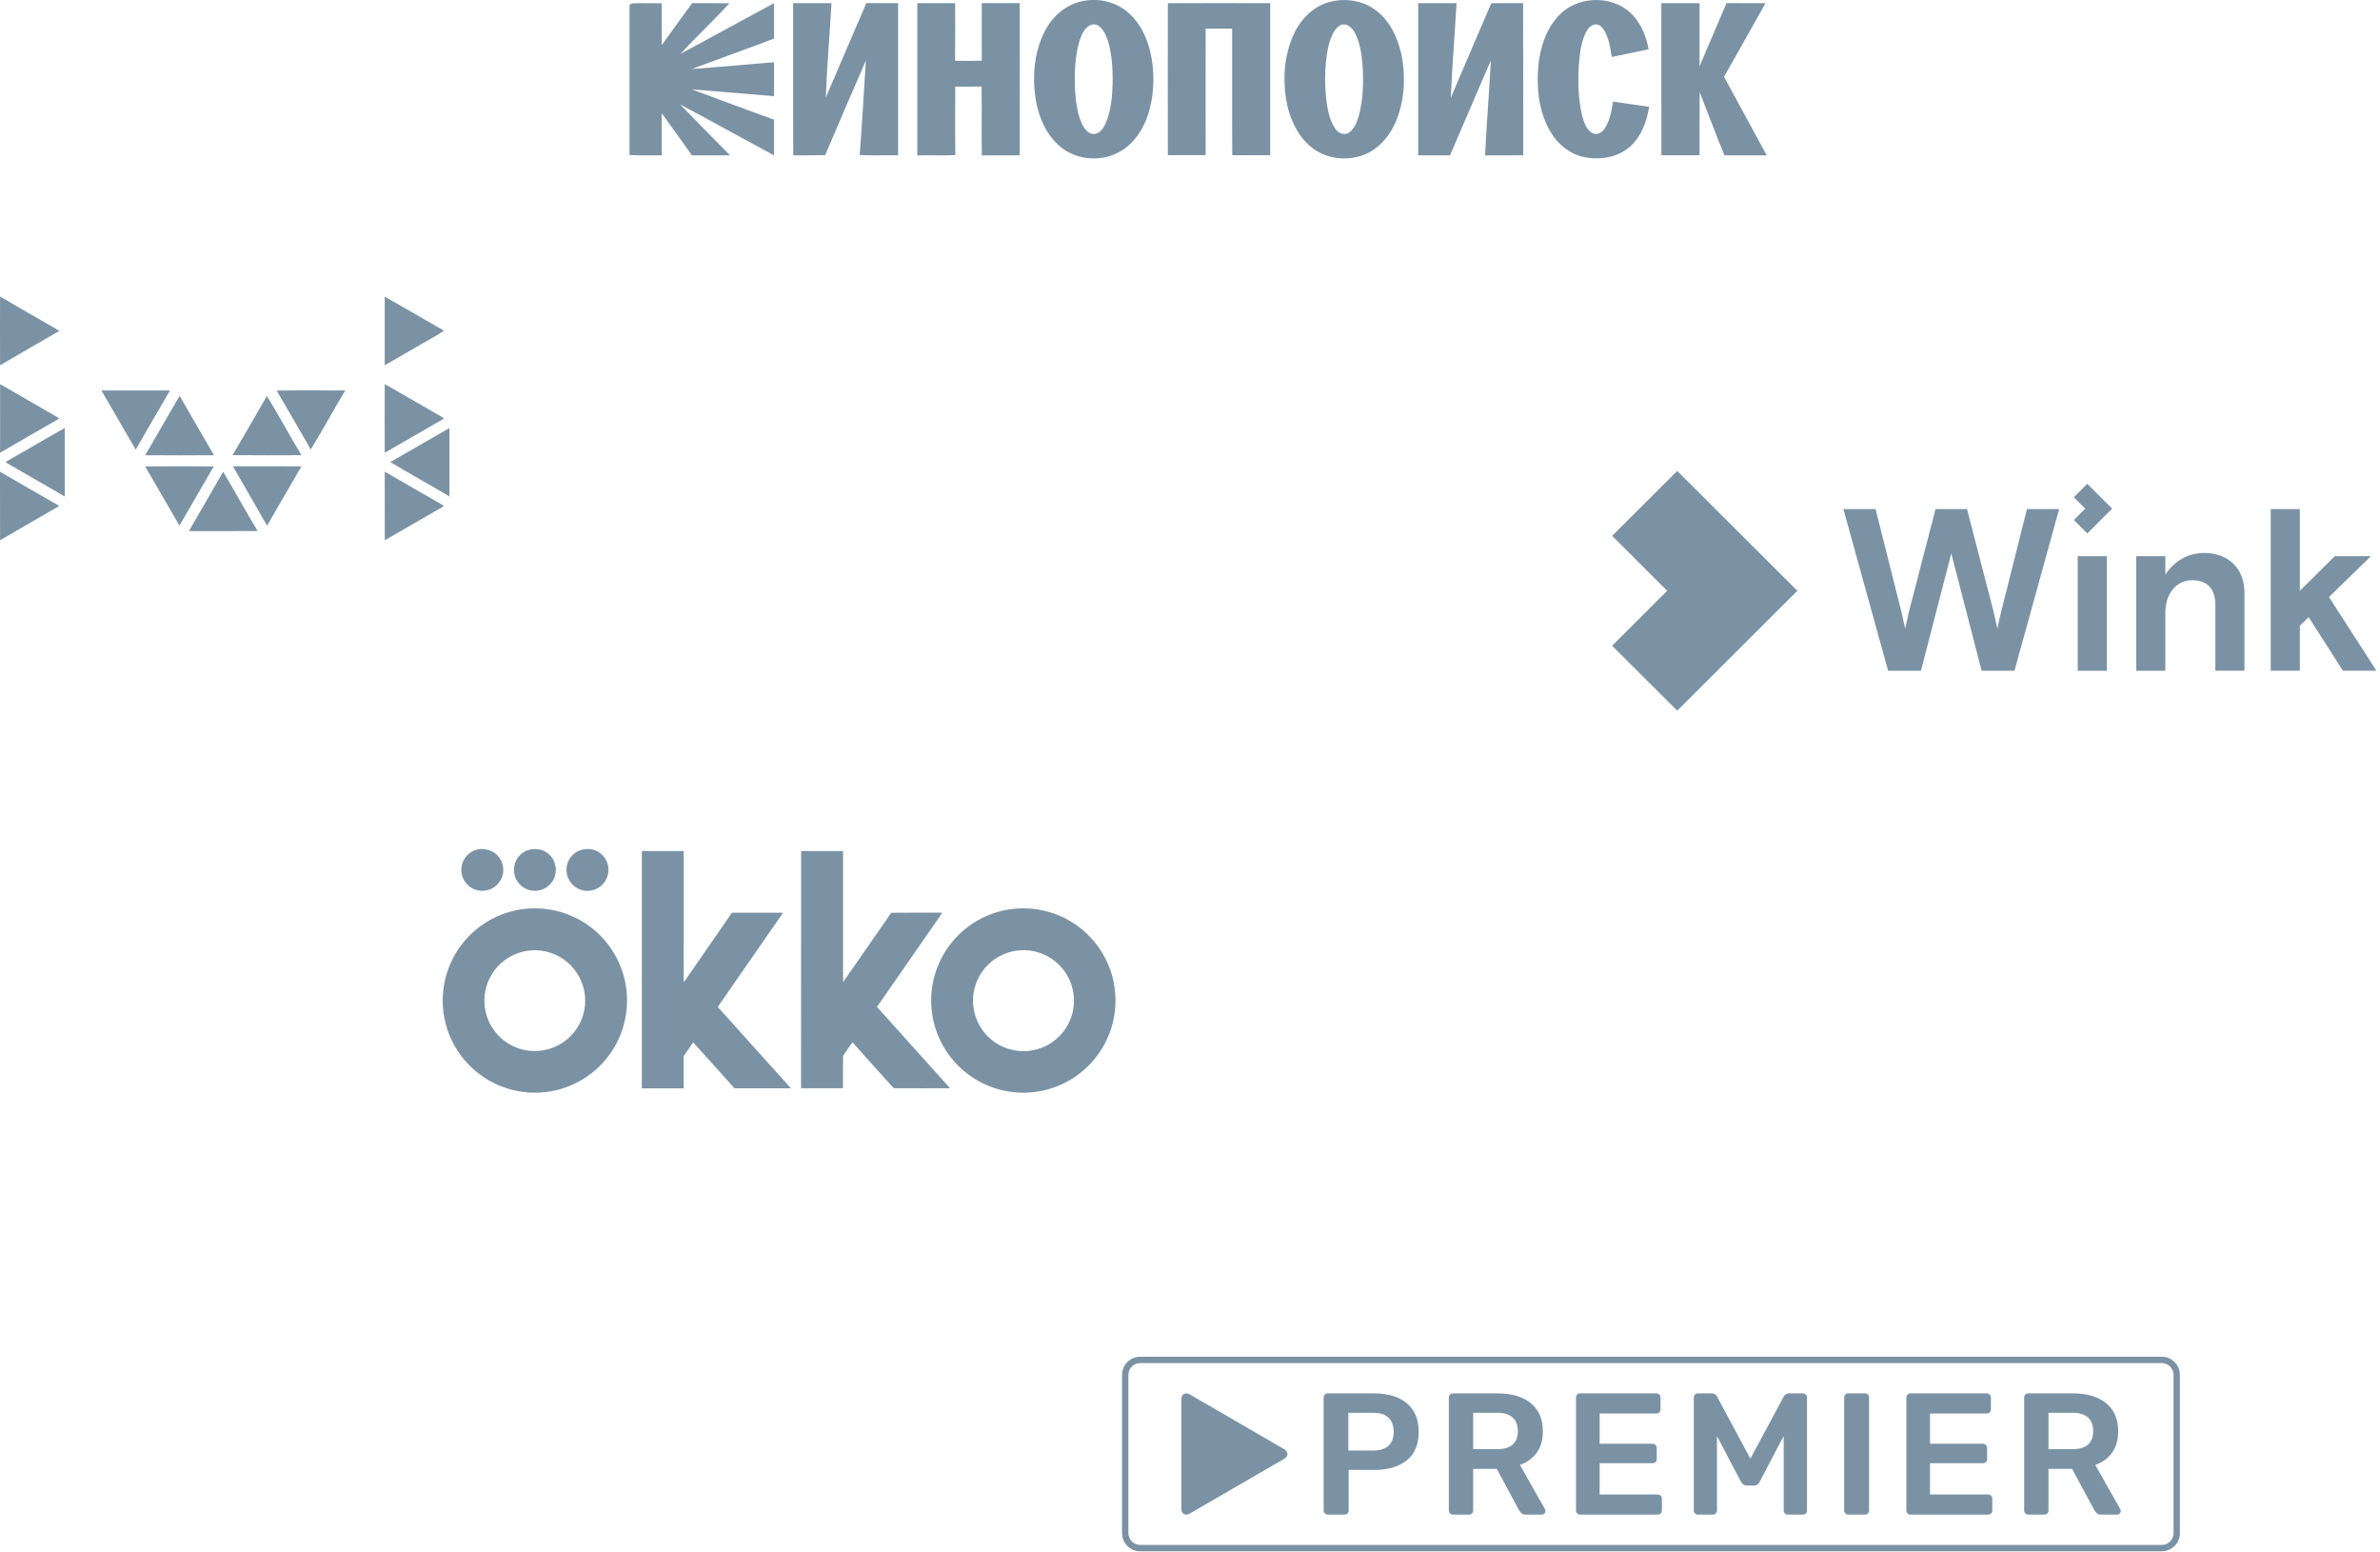 <?xml version="1.0" encoding="UTF-8"?> <svg xmlns="http://www.w3.org/2000/svg" width="586" height="382" viewBox="0 0 586 382" fill="none"><g clip-path="url(#clip0_17_541)"><path fill-rule="evenodd" clip-rule="evenodd" d="M0.015 73C4.87 75.852 9.766 78.633 14.636 81.455C9.768 84.282 4.87 87.061 0.02 89.926C-0.007 84.28 -0.009 78.638 0.015 73ZM94.732 73.03C99.628 75.779 104.458 78.631 109.331 81.412C106.914 83.016 104.314 84.335 101.823 85.823C99.467 87.197 97.103 88.565 94.732 89.926C94.732 84.297 94.732 78.668 94.732 73.038V73.03ZM0.025 94.556C3.964 96.848 7.908 99.129 11.857 101.397C12.772 101.94 13.737 102.408 14.596 103.042C9.725 105.841 4.852 108.62 0.017 111.459C-0.001 105.826 -0.001 100.19 0.025 94.556ZM94.742 94.556C99.325 97.153 103.857 99.838 108.439 102.433C108.758 102.601 109.051 102.813 109.311 103.062C104.454 105.853 99.594 108.651 94.732 111.456C94.709 105.823 94.709 100.189 94.732 94.554L94.742 94.556ZM24.963 96.122C30.597 96.122 36.228 96.1 41.861 96.122C39.012 100.953 36.233 105.826 33.424 110.681C30.554 105.856 27.816 100.953 24.963 96.117V96.122ZM68.109 96.15C73.74 96.069 79.373 96.12 85.004 96.125C82.116 100.925 79.446 105.881 76.516 110.663C73.737 105.818 70.958 100.963 68.109 96.15ZM35.743 112.065C41.388 112.111 47.035 112.111 52.684 112.065C49.842 107.212 47.047 102.332 44.231 97.464C41.358 102.304 38.618 107.223 35.743 112.063V112.065ZM65.704 97.487C62.902 102.342 60.123 107.218 57.264 112.045C62.915 112.111 68.568 112.078 74.219 112.06C71.324 107.233 68.647 102.271 65.704 97.474V97.487ZM1.364 113.72C1.852 114.087 2.369 114.414 2.91 114.698C7.247 117.224 11.61 119.7 15.945 122.223C15.962 116.6 15.962 110.978 15.945 105.358C11.052 108.092 6.249 110.984 1.359 113.72H1.364ZM96.096 113.735C100.896 116.645 105.832 119.346 110.67 122.206C110.685 116.594 110.685 110.982 110.67 105.371C105.795 108.124 100.987 111.002 96.096 113.735ZM35.745 114.824C41.374 114.773 47.002 114.789 52.63 114.824C49.786 119.662 47.025 124.547 44.188 129.388C41.346 124.55 38.592 119.664 35.745 114.834V114.824ZM57.339 114.786C62.968 114.816 68.596 114.786 74.225 114.806C71.362 119.652 68.606 124.555 65.757 129.408C62.993 124.509 60.123 119.672 57.344 114.786H57.339ZM-0.001 116.13C4.872 118.934 9.715 121.789 14.614 124.547C9.761 127.377 4.86 130.14 0.015 133C-0.001 127.377 -0.001 121.756 -0.001 116.13ZM46.507 130.739C52.151 130.739 57.794 130.772 63.432 130.724C60.538 125.899 57.817 120.97 54.947 116.13C52.155 121.014 49.34 125.884 46.504 130.739H46.507ZM94.732 116.117C99.332 118.75 103.907 121.422 108.513 124.055C108.74 124.244 109.311 124.282 109.144 124.691C104.35 127.468 99.55 130.238 94.745 133C94.732 127.374 94.732 121.756 94.732 116.117Z" fill="#7B92A4"></path></g><g clip-path="url(#clip1_17_541)"><path fill-rule="evenodd" clip-rule="evenodd" d="M117.348 209.175C118.638 208.729 120.651 209.191 121.765 209.948C122.689 210.611 123.369 211.561 123.698 212.65C124.027 213.739 123.987 214.906 123.584 215.97C123.182 217.034 122.439 217.935 121.471 218.533C120.504 219.131 119.366 219.394 118.234 219.279C117 219.162 115.851 218.597 115.005 217.69C114.392 217.046 113.957 216.255 113.74 215.393C113.524 214.531 113.534 213.628 113.77 212.771C114.005 211.914 114.459 211.132 115.086 210.502C115.713 209.872 116.492 209.415 117.348 209.175V209.175ZM133.426 209.277C134.599 209.69 135.583 210.514 136.197 211.595C136.553 212.236 136.771 212.944 136.836 213.674C136.901 214.405 136.813 215.14 136.575 215.834C136.293 216.647 135.812 217.376 135.177 217.956C134.541 218.536 133.77 218.947 132.935 219.153C132.1 219.36 131.226 219.354 130.394 219.136C129.561 218.919 128.796 218.497 128.168 217.909C127.541 217.32 127.07 216.585 126.799 215.768C126.528 214.951 126.465 214.08 126.616 213.233C126.768 212.386 127.128 211.591 127.665 210.918C128.203 210.246 128.899 209.719 129.692 209.385C130.893 208.95 132.202 208.913 133.426 209.277V209.277ZM146.863 209.468C147.607 209.82 148.256 210.345 148.756 210.999C149.256 211.653 149.593 212.417 149.738 213.228C149.883 214.038 149.833 214.871 149.591 215.658C149.349 216.445 148.922 217.163 148.347 217.752C147.815 218.299 147.169 218.721 146.455 218.988C145.741 219.256 144.976 219.362 144.216 219.298C143.456 219.235 142.72 219.004 142.06 218.622C141.4 218.241 140.832 217.717 140.398 217.09C139.95 216.44 139.656 215.696 139.538 214.915C139.419 214.135 139.48 213.337 139.715 212.583C140.07 211.444 140.811 210.464 141.811 209.813C142.563 209.352 143.415 209.08 144.295 209.02C145.175 208.96 146.056 209.114 146.863 209.468V209.468ZM158.068 209.499C161.491 209.53 164.917 209.499 168.338 209.499C168.338 216.819 168.338 224.138 168.338 231.457C168.338 234.88 168.31 238.303 168.356 241.726C168.51 241.601 168.64 241.449 168.738 241.276C172.549 235.754 176.415 230.241 180.217 224.7C184.397 224.684 188.575 224.7 192.755 224.7C192.721 224.761 192.66 224.89 192.629 224.955C187.332 232.596 182.03 240.239 176.723 247.886C182.674 254.504 188.626 261.118 194.577 267.729L194.673 267.926C190.055 267.904 185.462 267.926 180.857 267.926C177.594 264.293 174.33 260.663 171.065 257.035C170.933 256.896 170.825 256.705 170.619 256.674C170.003 257.638 169.316 258.568 168.667 259.513C168.535 259.728 168.307 259.922 168.331 260.199C168.331 262.773 168.353 265.352 168.331 267.929C164.899 267.929 161.464 267.929 158.034 267.929C158.034 248.808 158.034 229.689 158.034 210.57C158.012 210.22 158.026 209.868 158.077 209.52L158.068 209.499ZM197.268 209.573L197.332 209.511C200.746 209.511 204.163 209.511 207.577 209.511C207.577 220.267 207.562 231.019 207.577 241.778C211.579 236.111 215.479 230.388 219.447 224.709C223.071 224.653 226.7 224.709 230.326 224.684C230.886 224.7 231.45 224.647 232.01 224.715C226.707 232.339 221.412 239.966 216.126 247.596C216.073 247.704 215.876 247.849 216.009 247.969C221.698 254.292 227.383 260.616 233.066 266.941C233.359 267.242 233.632 267.563 233.882 267.901C229.286 267.932 224.687 267.901 220.094 267.901C219.478 267.335 218.958 266.651 218.376 266.039C215.565 262.902 212.727 259.79 209.938 256.634C209.83 256.699 209.738 256.789 209.67 256.896C208.987 257.918 208.254 258.909 207.577 259.937C207.525 262.591 207.577 265.251 207.556 267.907C204.351 267.907 201.143 267.907 197.939 267.907C197.702 267.914 197.466 267.904 197.231 267.876C197.262 248.44 197.231 228.997 197.246 209.56L197.268 209.573ZM250.933 223.634C245.57 223.878 240.467 226.015 236.531 229.666C232.595 233.316 230.081 238.244 229.435 243.573C228.789 248.902 230.053 254.288 233.002 258.773C235.952 263.259 240.396 266.553 245.545 268.071C250.694 269.59 256.214 269.234 261.126 267.066C266.037 264.899 270.021 261.061 272.37 256.234C274.718 251.407 275.28 245.903 273.954 240.701C272.629 235.499 269.502 230.936 265.13 227.821C260.995 224.884 255.999 223.411 250.933 223.634V223.634ZM251.274 233.935C254.382 233.752 257.445 234.741 259.859 236.708C262.272 238.674 263.86 241.475 264.308 244.555C264.757 247.636 264.033 250.773 262.281 253.346C260.529 255.919 257.875 257.741 254.844 258.451C251.813 259.162 248.626 258.71 245.912 257.185C243.198 255.659 241.156 253.171 240.188 250.213C239.22 247.254 239.397 244.04 240.684 241.205C241.971 238.371 244.275 236.122 247.14 234.904C248.452 234.345 249.851 234.017 251.274 233.935V233.935ZM125.502 224.469C129.623 223.298 133.991 223.319 138.101 224.528C142.211 225.736 145.894 228.084 148.725 231.3C151.175 234.079 152.906 237.416 153.769 241.018C154.632 244.621 154.6 248.38 153.676 251.968C152.753 255.555 150.965 258.862 148.469 261.6C145.973 264.337 142.845 266.423 139.358 267.673C136.064 268.852 132.543 269.253 129.069 268.847C125.594 268.44 122.261 267.237 119.328 265.33C116.395 263.423 113.943 260.864 112.162 257.853C110.381 254.842 109.32 251.46 109.061 247.972C108.972 246.755 108.98 245.533 109.086 244.318C109.491 239.737 111.278 235.386 114.209 231.842C117.141 228.298 121.079 225.727 125.502 224.469V224.469ZM130.936 233.953C128.018 234.127 125.256 235.324 123.135 237.335C121.015 239.346 119.672 242.04 119.343 244.944C119.014 247.848 119.721 250.775 121.338 253.208C122.956 255.642 125.381 257.427 128.185 258.249C130.99 259.07 133.994 258.875 136.669 257.698C139.344 256.522 141.518 254.439 142.808 251.816C144.098 249.194 144.42 246.201 143.72 243.364C143.019 240.527 141.339 238.028 138.976 236.308C136.651 234.614 133.808 233.781 130.936 233.953V233.953Z" fill="#7B92A4"></path></g><g clip-path="url(#clip2_17_541)"><path fill-rule="evenodd" clip-rule="evenodd" d="M266.114 0.36C269.897 -0.532 274.103 0.201 277.191 2.622C280.813 5.385 282.733 9.817 283.523 14.18C284.409 19.324 284.085 24.755 282.142 29.648C280.762 32.978 278.409 36.086 275.09 37.666C270.632 39.903 264.856 39.302 261.036 36.083C257.551 33.176 255.699 28.737 254.989 24.345C254.095 18.482 254.679 12.18 257.652 6.953C259.454 3.763 262.51 1.216 266.128 0.374L266.114 0.36ZM268.611 6.115C267.032 6.77 266.319 8.507 265.804 10.014C264.6 14.018 264.528 18.255 264.704 22.399C264.928 25.295 265.263 28.284 266.607 30.903C267.184 31.863 267.984 32.953 269.223 32.986C270.701 33.04 271.605 31.658 272.178 30.493C273.598 27.306 273.854 23.759 273.959 20.317C273.984 16.95 273.8 13.532 272.859 10.281C272.427 8.932 271.868 7.532 270.777 6.576C270.491 6.312 270.139 6.13 269.759 6.049C269.378 5.968 268.983 5.991 268.614 6.115H268.611ZM327.76 0.385C331.548 -0.514 335.796 0.198 338.885 2.637C342.261 5.212 344.135 9.284 345.043 13.342C346.168 19 345.861 25.072 343.486 30.385C341.919 33.856 339.162 36.939 335.486 38.237C331.548 39.608 326.899 39.148 323.479 36.684C319.876 34.108 317.796 29.903 316.895 25.658C315.75 19.935 316.077 13.763 318.553 8.421C320.294 4.612 323.573 1.32 327.76 0.385V0.385ZM330.283 6.112C329.202 6.54 328.521 7.55 328.041 8.558C327.068 10.684 326.69 13.025 326.459 15.335C326.152 18.792 326.237 22.273 326.712 25.712C327.072 27.87 327.587 30.122 328.942 31.91C329.627 32.838 331.014 33.349 332.056 32.694C333.497 31.748 334.103 30.036 334.578 28.471C335.659 24.417 335.75 20.166 335.483 16C335.241 13.259 334.852 10.432 333.551 7.968C332.899 6.856 331.688 5.612 330.272 6.112H330.283ZM384.366 3.266C389.234 -1.295 397.937 -1.119 402.305 4.05C404.286 6.306 405.393 9.209 405.908 12.137C402.881 12.737 399.872 13.421 396.845 14.029C396.532 11.87 396.153 9.637 395.108 7.68C394.589 6.784 393.71 5.73 392.532 6.054C391.177 6.392 390.521 7.763 390.041 8.932C389.173 11.237 388.914 13.716 388.726 16.151C388.506 20.306 388.578 24.54 389.58 28.597C390.038 30.18 390.6 32.04 392.193 32.831C393.335 33.331 394.546 32.568 395.13 31.594C396.384 29.626 396.82 27.277 397.166 25.007C400.132 25.424 403.09 25.874 406.056 26.291C405.45 29.889 404.171 33.554 401.404 36.047C398.344 38.788 393.886 39.496 389.962 38.655C386.485 37.899 383.537 35.5 381.764 32.464C378.928 27.666 378.279 21.881 378.748 16.41C379.187 11.608 380.795 6.648 384.38 3.255L384.366 3.266ZM155 1.194L155.605 0.835C158.041 0.727 160.485 0.835 162.924 0.799C162.942 4.23 162.903 7.662 162.946 11.094C165.45 7.658 167.886 4.176 170.423 0.773C173.486 0.802 176.55 0.752 179.616 0.802C175.703 5.054 171.476 8.993 167.555 13.255C175.252 9.144 182.885 4.903 190.578 0.781C190.6 3.687 190.578 6.597 190.578 9.504C183.858 12.05 177.072 14.475 170.323 16.993C177.083 16.5 183.829 15.87 190.582 15.324C190.582 18.104 190.582 20.889 190.582 23.673C183.829 23.133 177.094 22.518 170.344 21.993C177.068 24.54 183.829 26.978 190.578 29.468C190.578 32.396 190.578 35.324 190.578 38.248C182.867 34.094 175.216 29.817 167.472 25.72C171.577 29.878 175.613 34.104 179.75 38.23C176.614 38.23 173.479 38.266 170.344 38.23C167.923 34.73 165.382 31.331 162.928 27.87C162.928 31.327 162.928 34.784 162.928 38.237C160.286 38.202 157.641 38.32 155 38.162V1.194ZM195.267 0.781H204.73C204.283 8.529 203.616 16.273 203.324 24.029C206.618 16.263 209.987 8.532 213.303 0.773C215.912 0.773 218.521 0.773 221.126 0.773C221.126 13.259 221.148 25.748 221.126 38.234C217.973 38.176 214.816 38.313 211.667 38.166C212.265 30.417 212.694 22.655 213.195 14.899C209.814 22.652 206.47 30.42 203.162 38.202C200.546 38.263 197.933 38.202 195.317 38.241C195.238 25.752 195.317 13.259 195.281 0.77L195.267 0.781ZM225.861 0.781C228.965 0.781 232.07 0.781 235.177 0.781C235.177 5.496 235.213 10.212 235.155 14.928C237.342 15.036 239.537 15.011 241.728 14.928C241.692 10.209 241.728 5.493 241.728 0.773C244.841 0.773 247.959 0.773 251.076 0.773C251.108 13.259 251.076 25.745 251.076 38.23C247.966 38.263 244.856 38.198 241.746 38.263C241.645 32.615 241.775 26.96 241.681 21.309C239.519 21.352 237.357 21.309 235.195 21.331C235.195 26.946 235.141 32.561 235.223 38.176C232.106 38.32 228.982 38.176 225.854 38.245C225.854 25.76 225.854 13.275 225.854 0.788L225.861 0.781ZM287.519 0.781C295.93 0.781 304.341 0.752 312.744 0.781C312.744 13.251 312.744 25.728 312.744 38.212C309.631 38.212 306.517 38.212 303.407 38.212C303.328 27.824 303.407 17.435 303.371 7.047C301.209 7.029 299.025 7.047 296.852 7.047C296.827 17.428 296.852 27.813 296.852 38.198C293.75 38.198 290.647 38.198 287.544 38.198C287.519 25.712 287.544 13.227 287.544 0.741L287.519 0.781ZM349.191 0.781C352.338 0.781 355.485 0.781 358.632 0.781C358.178 8.54 357.551 16.291 357.216 24.058C360.499 16.281 363.89 8.55 367.187 0.781C369.796 0.781 372.409 0.781 375.018 0.763C375.076 13.248 375.018 25.737 375.04 38.227C371.908 38.252 368.777 38.227 365.645 38.248C366.049 30.46 366.643 22.676 367.086 14.889C363.667 22.662 360.405 30.471 357.018 38.234C354.405 38.234 351.796 38.234 349.187 38.234C349.187 25.749 349.187 13.265 349.187 0.781H349.191ZM409.054 0.784C412.189 0.784 415.326 0.784 418.463 0.784C418.463 5.969 418.463 11.152 418.463 16.335C420.719 11.151 422.841 5.928 425.112 0.763C428.304 0.806 431.501 0.763 434.694 0.784C431.332 6.835 427.897 12.863 424.488 18.899C427.977 25.352 431.501 31.788 435 38.237C431.53 38.237 428.059 38.216 424.589 38.237C422.481 33.094 420.532 27.856 418.492 22.662C418.431 27.852 418.492 33.043 418.456 38.23C415.324 38.23 412.189 38.23 409.058 38.23C409.055 25.753 409.054 13.271 409.054 0.784Z" fill="#7B92A4"></path></g><path d="M532.276 335.565C533.042 335.566 533.776 335.872 534.317 336.416C534.859 336.959 535.164 337.696 535.165 338.465V377.428C535.165 378.197 534.861 378.935 534.319 379.479C533.777 380.023 533.042 380.328 532.276 380.328H280.72C279.954 380.327 279.22 380.02 278.678 379.477C278.137 378.933 277.832 378.196 277.83 377.428V338.465C277.83 337.696 278.135 336.958 278.676 336.414C279.218 335.87 279.953 335.565 280.72 335.565H532.276V335.565ZM532.276 334H280.72C279.54 334.002 278.41 334.473 277.576 335.31C276.742 336.147 276.273 337.281 276.271 338.465V377.428C276.272 378.612 276.741 379.747 277.575 380.584C278.409 381.421 279.54 381.892 280.72 381.893H532.28C533.459 381.891 534.59 381.42 535.423 380.583C536.257 379.746 536.726 378.611 536.728 377.428V338.465C536.725 337.281 536.255 336.147 535.42 335.31C534.586 334.473 533.455 334.002 532.276 334V334Z" fill="#7B92A4"></path><path d="M346.381 345.455C344.428 343.833 341.739 343.024 338.312 343.024H326.928C326.615 343.024 326.367 343.126 326.183 343.322C326 343.522 325.907 343.776 325.907 344.09V371.844C325.907 372.13 326.004 372.371 326.204 372.567C326.297 372.664 326.409 372.74 326.533 372.791C326.657 372.842 326.79 372.867 326.924 372.865H331.002C331.311 372.865 331.568 372.772 331.767 372.587C331.966 372.403 332.064 372.154 332.064 371.839V361.869H338.307C341.733 361.869 344.423 361.08 346.377 359.503C348.33 357.926 349.307 355.602 349.307 352.534C349.311 349.434 348.334 347.076 346.381 345.455V345.455ZM341.861 355.921C340.998 356.701 339.744 357.093 338.1 357.093H331.984V347.799H338.1C339.801 347.799 341.067 348.212 341.901 349.037C342.736 349.862 343.155 351.014 343.155 352.489C343.155 353.997 342.723 355.14 341.861 355.921ZM374.235 360.635C376.016 360.01 377.404 358.993 378.397 357.587C379.39 356.182 379.882 354.438 379.882 352.367C379.882 349.38 378.897 347.08 376.932 345.459C374.962 343.837 372.239 343.028 368.757 343.028H357.756C357.442 343.028 357.194 343.13 357.011 343.326C356.828 343.526 356.734 343.78 356.734 344.094V371.847C356.734 372.133 356.832 372.375 357.031 372.572C357.125 372.668 357.238 372.745 357.363 372.796C357.487 372.847 357.621 372.872 357.756 372.869H361.662C361.976 372.869 362.228 372.772 362.428 372.572C362.524 372.478 362.6 372.365 362.651 372.24C362.702 372.116 362.727 371.982 362.725 371.847V361.615H368.544L373.98 371.718C374.176 372.058 374.403 372.336 374.66 372.552C374.916 372.765 375.266 372.871 375.722 372.871H379.629C379.86 372.869 380.08 372.776 380.243 372.612C380.332 372.532 380.403 372.434 380.45 372.324C380.498 372.215 380.522 372.096 380.52 371.976C380.52 371.833 380.479 371.678 380.394 371.506L374.234 360.635H374.235ZM372.451 355.622C371.6 356.374 370.327 356.754 368.63 356.754H362.726V347.799H368.63C370.327 347.799 371.605 348.192 372.451 348.972C373.302 349.752 373.725 350.867 373.725 352.318C373.725 353.768 373.298 354.871 372.451 355.622ZM408.134 367.922H393.861V360.206H406.856C407.165 360.206 407.421 360.112 407.621 359.928C407.82 359.744 407.918 359.495 407.918 359.181V356.497C407.918 356.186 407.82 355.929 407.621 355.729C407.421 355.528 407.169 355.43 406.856 355.43H393.861V347.971H407.792C408.101 347.971 408.357 347.877 408.557 347.693C408.756 347.509 408.854 347.26 408.854 346.946V344.09C408.854 343.776 408.756 343.522 408.557 343.322C408.357 343.122 408.105 343.024 407.792 343.024H389.063C388.75 343.024 388.502 343.126 388.319 343.322C388.135 343.522 388.042 343.776 388.042 344.09V371.844C388.042 372.13 388.139 372.371 388.339 372.567C388.432 372.664 388.544 372.74 388.668 372.791C388.792 372.842 388.925 372.867 389.059 372.865H408.13C408.439 372.865 408.695 372.772 408.895 372.587C409.094 372.403 409.192 372.154 409.192 371.839V368.939C409.192 368.629 409.09 368.38 408.895 368.192C408.699 368.017 408.447 367.923 408.134 367.923V367.922ZM443.848 343.023H440.449C439.912 343.023 439.485 343.294 439.176 343.833L430.979 359.095L422.784 343.833C422.471 343.294 422.048 343.024 421.51 343.024H418.072C417.758 343.024 417.51 343.126 417.327 343.322C417.144 343.522 417.05 343.776 417.05 344.09V371.844C417.05 372.13 417.148 372.371 417.347 372.567C417.441 372.664 417.554 372.74 417.679 372.792C417.803 372.843 417.937 372.868 418.072 372.865H421.722C422.031 372.865 422.28 372.767 422.467 372.567C422.65 372.366 422.744 372.125 422.744 371.843V353.511L428.649 364.766C429.015 365.391 429.499 365.706 430.093 365.706H431.875C432.497 365.706 432.965 365.395 433.275 364.766L439.18 353.511V371.845C439.18 372.131 439.277 372.372 439.477 372.568C439.571 372.665 439.684 372.741 439.808 372.793C439.933 372.844 440.067 372.869 440.201 372.866H443.852C444.161 372.866 444.417 372.773 444.617 372.588C444.812 372.404 444.914 372.155 444.914 371.84V344.086C444.914 343.772 444.812 343.518 444.617 343.318C444.409 343.122 444.133 343.017 443.848 343.024V343.023ZM459.174 343.023H455.096C454.811 343.023 454.571 343.118 454.372 343.302C454.172 343.486 454.075 343.735 454.075 344.049V371.843C454.075 372.129 454.172 372.371 454.372 372.567C454.466 372.664 454.579 372.74 454.703 372.792C454.828 372.843 454.962 372.868 455.096 372.865H459.174C459.483 372.865 459.731 372.767 459.919 372.567C460.102 372.366 460.195 372.125 460.195 371.843V344.049C460.195 343.739 460.102 343.49 459.919 343.302C459.731 343.118 459.483 343.024 459.174 343.024V343.023ZM489.476 367.922H475.204V360.206H488.199C488.508 360.206 488.764 360.112 488.964 359.928C489.163 359.744 489.261 359.495 489.261 359.181V356.497C489.261 356.186 489.163 355.929 488.964 355.729C488.764 355.528 488.512 355.43 488.199 355.43H475.204V347.971H489.135C489.444 347.971 489.7 347.877 489.9 347.693C490.099 347.509 490.197 347.26 490.197 346.946V344.09C490.197 343.776 490.099 343.522 489.9 343.322C489.7 343.122 489.448 343.024 489.135 343.024H470.406C470.093 343.024 469.844 343.126 469.661 343.322C469.478 343.522 469.385 343.776 469.385 344.09V371.844C469.385 372.13 469.482 372.371 469.682 372.567C469.776 372.664 469.889 372.74 470.013 372.792C470.138 372.843 470.271 372.868 470.406 372.865H489.476C489.786 372.865 490.042 372.772 490.241 372.587C490.441 372.403 490.539 372.154 490.539 371.839V368.939C490.539 368.629 490.437 368.38 490.241 368.192C490.029 368.009 489.756 367.913 489.476 367.923V367.922ZM522.045 371.504L515.887 360.635C517.67 360.01 519.058 358.993 520.051 357.587C521.043 356.182 521.536 354.438 521.536 352.367C521.536 349.38 520.551 347.08 518.585 345.459C516.616 343.837 513.893 343.028 510.41 343.028H499.409C499.096 343.028 498.848 343.13 498.665 343.326C498.481 343.526 498.388 343.78 498.388 344.094V371.847C498.388 372.133 498.486 372.375 498.685 372.572C498.779 372.668 498.892 372.745 499.016 372.796C499.141 372.847 499.275 372.872 499.409 372.869H503.316C503.63 372.869 503.882 372.772 504.081 372.572C504.178 372.478 504.254 372.365 504.305 372.24C504.356 372.116 504.381 371.982 504.378 371.847V361.615H510.198L515.635 371.718C515.83 372.058 516.058 372.336 516.315 372.552C516.571 372.765 516.921 372.871 517.377 372.871H521.284C521.514 372.869 521.735 372.776 521.898 372.612C521.987 372.532 522.057 372.434 522.105 372.324C522.153 372.215 522.177 372.096 522.175 371.976C522.175 371.833 522.13 371.674 522.045 371.506V371.504ZM514.105 355.622C513.254 356.374 511.98 356.754 510.283 356.754H504.378V347.799H510.283C511.98 347.799 513.258 348.192 514.105 348.972C514.955 349.752 515.379 350.867 515.379 352.318C515.379 353.768 514.951 354.871 514.105 355.622ZM316.927 357.559C316.808 357.244 316.54 356.95 316.12 356.709L293.002 343.314C291.83 342.636 290.869 343.191 290.869 344.548V371.341C290.869 372.701 291.83 373.258 293.002 372.576L316.12 359.176C316.539 358.935 316.808 358.637 316.926 358.327C316.975 358.2 316.999 358.069 316.999 357.943C316.999 357.816 316.975 357.685 316.926 357.559H316.927Z" fill="#7B92A4"></path><path d="M453.878 125.331H461.799L468.124 150.456C468.124 150.456 468.809 153.354 469.093 154.778C469.377 153.36 470.063 150.4 470.063 150.4L476.564 125.331H484.317L490.812 150.4C490.812 150.4 491.5 153.354 491.784 154.778C492.068 153.36 492.754 150.456 492.754 150.456L499.078 125.331H506.999L495.999 165.12H487.908L480.443 136.245L472.981 165.12H464.889L453.878 125.331ZM518.749 136.925H511.57V165.12H518.749V136.925ZM545.456 165.12V148.864C545.456 145.169 543.687 142.838 539.699 142.838C535.943 142.838 533.147 146.077 533.147 150.794V165.12H525.969V136.925H533.147V141.47C535.255 138.232 538.618 136.13 542.717 136.13C548.758 136.13 552.632 140.051 552.632 145.905V165.116H545.456V165.12V165.12ZM559.081 125.331H566.26V145.454L574.864 136.925H583.755L573.443 146.981L585.126 165.114H576.863L568.428 151.927L566.266 154.031V165.114H559.088V125.331H559.081V125.331ZM510.616 122.42L513.422 125.22L510.616 128.017L513.935 131.322L520.053 125.22L513.935 119.115L510.616 122.42V122.42Z" fill="#7B92A4"></path><path d="M412.96 115.935L396.937 131.919L410.494 145.443L396.937 158.972L412.96 174.956L442.545 145.443L412.96 115.935Z" fill="#7B92A4"></path><defs><clipPath id="clip0_17_541"><rect width="110.678" height="60" fill="white" transform="translate(0 73)"></rect></clipPath><clipPath id="clip1_17_541"><rect width="165.652" height="60" fill="white" transform="translate(109 209)"></rect></clipPath><clipPath id="clip2_17_541"><rect width="280" height="39" fill="white" transform="translate(155)"></rect></clipPath></defs></svg> 